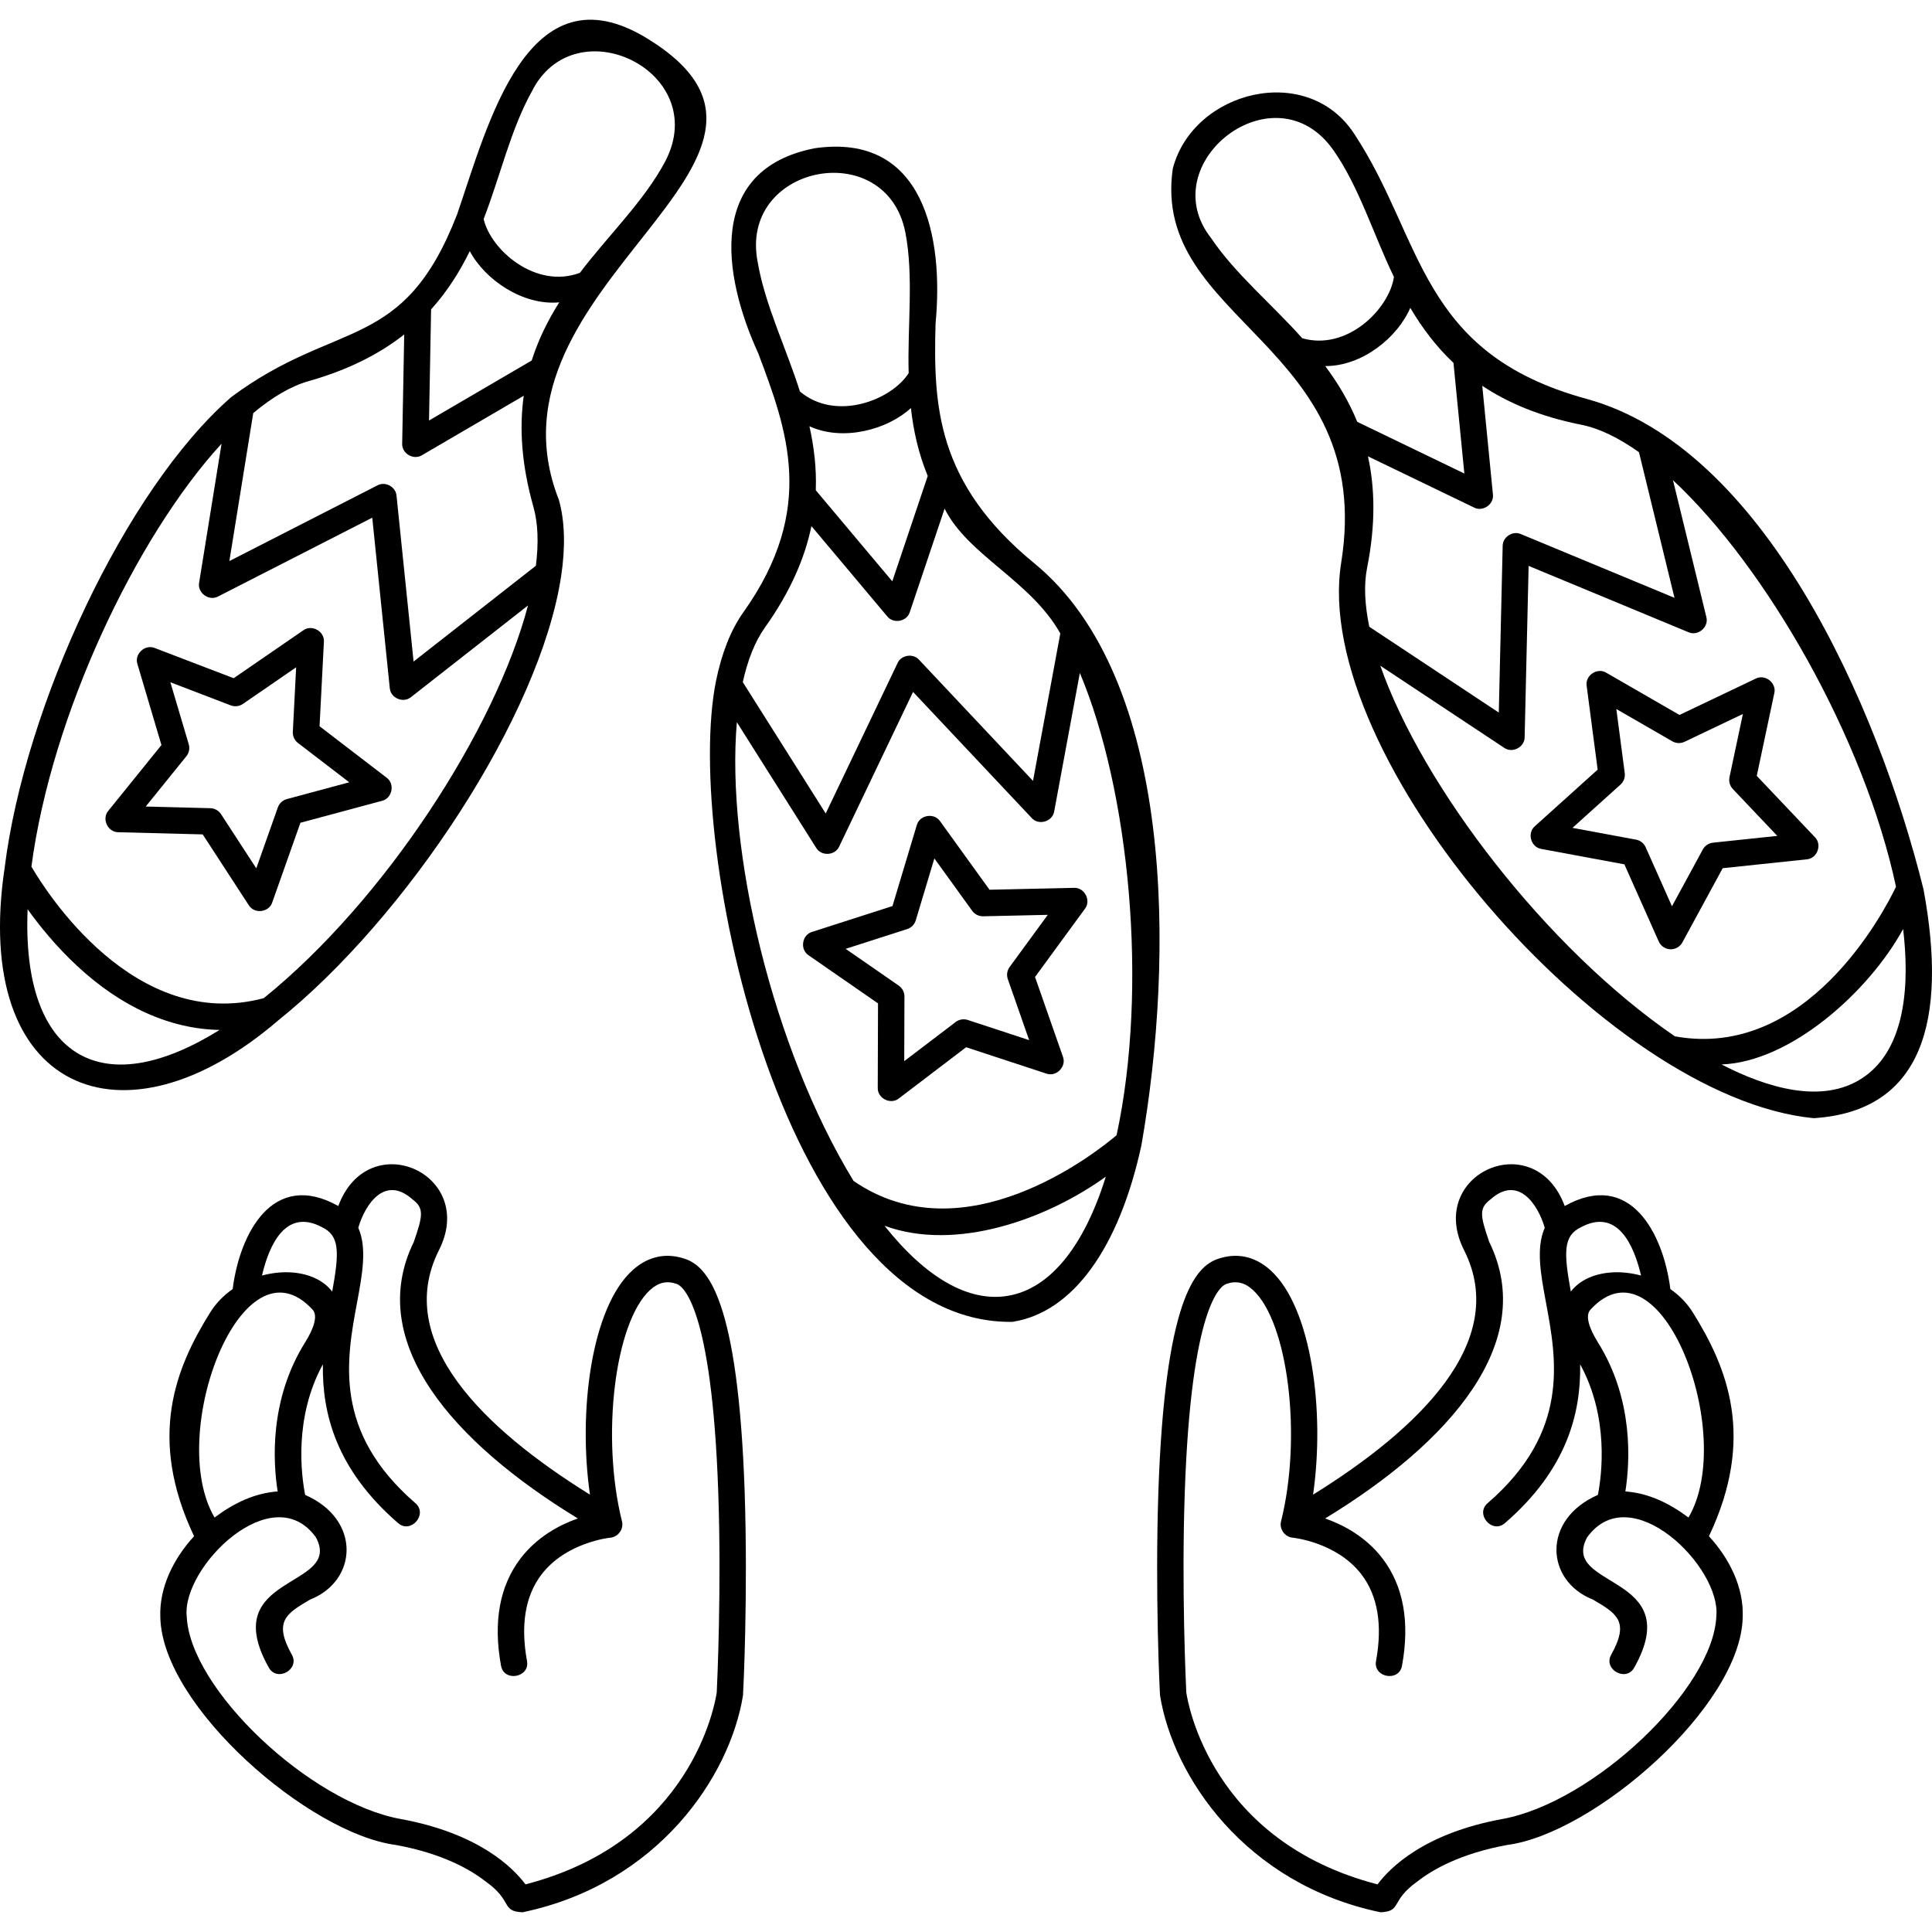 <?xml version="1.0"?>
<svg id="Capa_1" enable-background="new 0 0 512 512" height="512" viewBox="0 0 512 512" width="512" xmlns="http://www.w3.org/2000/svg"><g><g><path d="m448.612 347.801c-1.588-2.542-3.653-4.583-5.951-6.18-1.845-14.661-10.58-31.739-27.993-22.018-7.995-21.477-37.063-8.496-26.595 11.863 11.964 24.065-12.063 47.24-40.094 64.629 3.178-22.037-.351-49.5-11.237-59.422-4.125-3.76-8.99-4.804-14.072-3.021-5.891 2.067-13.925 10.695-15.686 61.543-.917 27.443.366 53.292.439 54.109 3.433 21.372 22.448 49.969 58.429 57.47 5.796-.269 2.459-2.981 9.785-8.174 4.057-3.17 11.477-7.419 23.787-9.666 23.014-3.007 61.946-36.766 62.411-60.344.315-7.829-3.433-15.478-8.945-21.475 12.434-26.199 4.872-44.664-4.278-59.314zm-1.151 54.36c-5.193-3.888-10.652-6.468-16.72-6.917 1.238-7.852 2.217-24.327-7.283-39.514-2.292-3.665-3.443-7.055-1.977-8.652 18.673-20.346 38.924 33.106 25.98 55.083zm-28.48-76.942c9.605-5.119 14.022 4.664 15.914 12.814-2.451-.661-4.891-.941-7.108-.862-5.032.175-9.119 2.014-11.505 5.108-1.898-10.472-2.007-14.789 2.699-17.06zm-20.813 156.831c-20.715 3.78-29.807 12.903-33.105 17.328-44.044-11.398-50.263-47.991-50.684-50.857-.106-2.186-1.291-27.465-.4-53.123 1.715-49.409 9.471-54.603 11.008-55.142 2.609-.916 4.846-.411 7.041 1.59 9.367 8.537 13.065 38.912 7.466 61.322-.527 2.035.997 4.14 3.078 4.333.117.011 11.747 1.193 18.286 9.814 4.259 5.615 5.542 13.29 3.814 22.813-.876 4.456 6.142 5.727 6.885 1.25 2.099-11.566.359-21.106-5.172-28.355-4.43-5.805-10.417-8.938-15.203-10.617 33.037-20.114 56.461-46.732 43.495-73.245-2.482-7.12-2.745-9.022.38-11.355 7.313-6.483 12.547 1.421 14.315 7.571-2.362 5.339-1.054 12.392.311 19.718 2.85 15.299 6.397 34.34-15.41 53.228-3.478 2.925 1.202 8.311 4.582 5.289 16.456-14.253 20.123-29.173 19.9-42.055 7.731 14.118 5.715 29.428 4.701 34.609-14.959 6.55-13.886 22.803-1.32 27.734 6.309 3.709 9.785 5.751 4.868 14.574-2.267 3.935 3.961 7.401 6.113 3.406 13.897-24.839-19.811-20.857-12.523-34.454 11.494-15.996 35.537 7.856 34.249 20.884-.771 19.203-32.552 49.338-56.675 53.74z"></path><path d="m51.433 407.115c-5.512 5.997-9.26 13.646-8.945 21.475.465 23.578 39.397 57.337 62.411 60.344 12.31 2.246 19.73 6.496 23.787 9.666 7.326 5.193 3.989 7.905 9.785 8.174 35.981-7.501 54.996-36.098 58.429-57.47.072-.817 1.355-26.667.439-54.109-1.761-50.848-9.796-59.476-15.686-61.543-5.081-1.782-9.947-.739-14.072 3.021-10.886 9.922-14.415 37.384-11.237 59.422-28.03-17.389-52.057-40.564-40.094-64.629 10.468-20.359-18.6-33.34-26.595-11.863-17.414-9.721-26.148 7.357-27.993 22.018-2.297 1.597-4.363 3.638-5.951 6.18-9.15 14.65-16.712 33.115-4.278 59.314zm31.41-60.037c1.466 1.597.315 4.987-1.977 8.652-9.5 15.187-8.521 31.663-7.283 39.514-6.069.449-11.528 3.029-16.72 6.917-12.945-21.977 7.306-75.429 25.98-55.083zm5.198-4.799c-2.387-3.094-6.473-4.933-11.505-5.108-2.216-.079-4.656.201-7.108.862 1.892-8.15 6.309-17.934 15.914-12.814 4.706 2.271 4.597 6.588 2.699 17.06zm-38.561 86.03c-1.288-13.027 22.755-36.88 34.25-20.884 7.288 13.598-26.421 9.616-12.523 34.454 2.152 3.995 8.381.529 6.113-3.406-4.916-8.823-1.44-10.865 4.868-14.574 12.566-4.931 13.64-21.184-1.32-27.734-1.014-5.181-3.03-20.491 4.701-34.609-.223 12.882 3.444 27.802 19.9 42.055 3.38 3.022 8.06-2.364 4.581-5.289-21.808-18.888-18.26-37.929-15.41-53.228 1.365-7.327 2.673-14.379.311-19.718 1.768-6.15 7.002-14.054 14.315-7.571 3.125 2.333 2.861 4.235.38 11.355-12.966 26.513 10.458 53.131 43.495 73.245-4.786 1.679-10.774 4.812-15.203 10.617-5.531 7.249-7.271 16.789-5.172 28.355.744 4.478 7.762 3.207 6.885-1.25-1.728-9.522-.445-17.198 3.814-22.813 6.538-8.621 18.169-9.803 18.286-9.814 2.081-.193 3.605-2.298 3.078-4.333-5.599-22.41-1.9-52.785 7.466-61.322 2.195-2 4.432-2.506 7.041-1.59 1.537.539 9.293 5.733 11.008 55.142.891 25.658-.293 50.936-.4 53.123-.42 2.866-6.639 39.459-50.684 50.857-3.298-4.424-12.391-13.547-33.105-17.328-24.123-4.401-55.904-34.536-56.675-53.74z"></path><path d="m73.666 270.473c34.051-27.265 69.504-80.901 75.05-117.843 1.118-7.338 1.028-14.457-.615-20.191-22.528-57.289 75.901-89.945 23.53-122.182-31.83-19.593-42.278 22.727-50.483 46.532-14.303 36.895-31.777 27.51-59.883 48.458-28.174 24.6-54.704 81.99-60.031 124.722-8.836 59.278 31.304 75.847 72.432 40.504zm40.579-188.482c4.335-4.799 7.61-10.037 10.255-15.448 4.012 7.602 14.079 14.484 23.701 13.585-2.956 4.697-5.51 9.77-7.292 15.408l-27.214 15.904zm26.603-57.574c11.332-23.093 47.797-5.492 35.489 18.274-5.531 10.491-15.192 19.738-22.661 29.615-11.652 4.357-23.609-5.988-25.502-14.272 4.299-11.048 7.18-23.757 12.674-33.617zm-59.088 76.597c10.71-3.028 18.915-7.306 25.361-12.376l-.54 28.903c-.132 2.645 3.021 4.493 5.264 3.087l26.953-15.751c-1.187 8.478-.631 18.15 2.569 29.467 1.233 4.362 1.396 9.648.646 15.587l-32.409 25.386-4.517-43.925c-.177-2.379-2.98-3.903-5.073-2.757l-39.23 20.054 6.329-39.218c5.022-4.202 9.965-7.134 14.647-8.457zm-23.043 16.564-5.94 36.809c-.532 2.728 2.614 5.018 5.047 3.673l40.826-20.869 4.643 45.146c.191 2.662 3.582 4.109 5.638 2.397l30.992-24.276c-8.599 32.73-37.851 78.07-70.03 104.072-34.271 9.128-57.808-28.4-61.567-34.866 5.284-40.035 27.616-87.217 50.391-112.086zm-37.602 161.856c-9.815-5.488-14.599-18.996-13.797-38.468 3.142 4.388 7.536 9.823 13.076 14.977 11.831 11.007 24.684 16.739 37.79 17.004-14.932 9.312-27.851 11.641-37.069 6.487z"></path><path d="m31.353 220.548 22.366.578 12.203 18.752c1.466 2.41 5.378 1.936 6.231-.742l7.461-21.092 21.606-5.812c2.739-.642 3.507-4.518 1.22-6.155l-17.755-13.614 1.149-22.344c.236-2.803-3.213-4.73-5.477-3.063l-18.434 12.679-20.896-7.998c-2.592-1.092-5.492 1.594-4.605 4.262l6.362 21.45-14.062 17.401c-1.838 2.13-.181 5.716 2.631 5.698zm18.032-20.13c.724-.896.961-2.09.633-3.194l-4.869-16.417 15.993 6.121c1.075.412 2.284.267 3.233-.385l14.108-9.704-.88 17.101c-.059 1.15.451 2.256 1.365 2.956l13.589 10.42-16.536 4.448c-1.112.299-2.006 1.126-2.39 2.212l-5.71 16.143-9.34-14.352c-.628-.965-1.691-1.56-2.842-1.589l-17.118-.442z"></path><path d="m509.756 235.71c-12.23-49.304-42.52-117.231-89.316-130.008-44.424-12.129-43.168-42.243-61.408-70.008-12.333-19.371-42.748-11.8-48.223 8.942-5.914 40.725 53.935 46.346 44.618 104.507-8.188 51.112 69.854 141.801 125.211 147.186 28.904-1.828 35.533-25.905 29.118-60.619zm-75.411-115.874 9.412 38.594-40.694-16.887c-2.176-.976-4.851.765-4.839 3.15l-1.027 44.145-34.316-22.741c-1.218-5.861-1.473-11.143-.589-15.589 2.294-11.535 2.084-21.221.229-29.578l28.115 13.569c2.343 1.225 5.345-.867 5.003-3.493l-2.825-28.769c6.827 4.543 15.344 8.159 26.26 10.33 4.773.947 9.933 3.479 15.271 7.269zm-49.157-23.663 2.879 29.314-28.388-13.7c-2.221-5.477-5.167-10.33-8.483-14.777 9.732.057 19.12-7.492 22.546-15.424 3.065 5.184 6.745 10.147 11.446 14.587zm-64.265-33.115c-15.569-19.873 16.918-45.311 32.412-23.298 6.826 9.692 10.673 22.494 16.072 33.633-1.243 8.426-12.324 19.657-24.293 16.245-7.888-8.856-17.9-17.198-24.191-26.58zm44.876 113.367 32.816 21.748c2.181 1.545 5.452-.166 5.431-2.835l1.055-45.372 42.35 17.574c2.531 1.146 5.486-1.383 4.74-4.061l-8.834-36.223c24.671 22.989 50.667 68.255 59.104 107.745-3.234 6.739-23.719 46.013-58.615 39.629-34.136-23.375-66.884-66.258-78.047-98.205zm127.851 109.203c-10.752 7.185-25.624 2.559-37.428-3.538 18.355-.68 39.056-19.309 48.127-35.884 1.65 13.886 1.013 31.595-10.699 39.422z"></path><path d="m445.852 249.741 10.681-19.659 22.251-2.346c2.806-.203 4.172-3.911 2.172-5.887l-15.397-16.233 4.645-21.887c.673-2.732-2.429-5.175-4.928-3.885l-20.197 9.627-19.38-11.181c-2.389-1.484-5.674.711-5.217 3.487l2.914 22.183-16.622 14.977c-2.15 1.814-1.077 5.617 1.704 6.04l21.998 4.083 9.107 20.436c.542 1.216 1.728 2.019 3.059 2.072.046.002.092.003.138.003 1.277-.001 2.459-.7 3.072-1.83zm-9.734-25.211c-.469-1.052-1.425-1.806-2.557-2.016l-16.836-3.125 12.722-11.462c.856-.771 1.277-1.913 1.127-3.055l-2.23-16.977 14.832 8.557c.998.576 2.214.623 3.254.128l15.457-7.368-3.554 16.75c-.239 1.127.092 2.299.884 3.134l11.783 12.424-17.03 1.796c-1.145.121-2.158.797-2.707 1.809l-8.175 15.046z"></path><path d="m232.685 265.91-.072 22.374c-.099 2.81 3.431 4.572 5.618 2.795l17.802-13.552 21.256 6.982c2.643.965 5.409-1.856 4.395-4.479l-7.388-21.119 13.209-18.058c1.742-2.214-.112-5.721-2.902-5.564l-22.368.5-13.092-18.144c-1.573-2.333-5.467-1.677-6.188 1.041l-6.437 21.428-21.3 6.845c-2.705.773-3.284 4.681-.923 6.207zm7.725-19.696c1.096-.352 1.949-1.221 2.281-2.325l4.927-16.4 10.02 13.886c.674.933 1.771 1.463 2.915 1.45l17.12-.383-10.11 13.821c-.68.929-.859 2.134-.479 3.221l5.654 16.163-16.268-5.344c-1.095-.359-2.295-.157-3.211.54l-13.625 10.372.055-17.124c.004-1.151-.559-2.231-1.506-2.887l-14.075-9.753z"></path><path d="m302.482 303.518c8.732-49.803 8.913-123.657-28.376-154.234-25.985-21.307-26.764-41.897-26.174-63.565 2.195-22.956-3.107-50.565-31.975-46.44-28.626 5.546-24.605 33.376-15.019 54.345 7.646 20.283 15.552 41.256-3.938 68.629-3.374 4.739-5.74 10.903-7.225 18.084-8.838 43.366 18.29 170.773 78.501 169.971 16.09-2.474 28.322-19.676 34.206-46.79zm-87.972-190.559c8.763 4.056 20.55 1.015 26.889-4.827.669 5.989 1.991 12.027 4.46 18.009l-9.392 27.917-20.275-24.134c.219-5.91-.479-11.547-1.682-16.965zm-13.69-43.37c-5.231-25.933 34.067-33.667 39.113-7.97 2.254 11.641.514 24.897.871 37.272-4.587 7.176-19.3 12.876-28.818 4.859-3.563-11.311-9.276-23.026-11.166-34.161zm1.88 96.723c6.822-9.581 10.601-18.502 12.336-26.885l20.081 23.903c1.648 2.083 5.228 1.397 5.995-1.135l9.218-27.399c6.16 12.353 22.88 19.149 30.664 33.079l-7.238 39.061-30.194-32.085c-1.582-1.783-4.739-1.291-5.705.889l-19.034 39.843-21.976-34.811c1.292-5.845 3.224-10.768 5.853-14.46zm-7.427 25.076 21.016 33.29c1.357 2.304 5.041 2.083 6.116-.359l19.563-40.951 31.423 33.391c1.836 2.086 5.571.987 5.988-1.76l6.793-36.661c13.078 31.084 18.231 83.03 9.734 122.509-5.704 4.827-40.448 32.279-69.708 12.112-21.553-35.316-33.841-87.857-30.925-121.571zm71.842 152.018c-10.407 1.753-21.789-4.784-32.715-18.572 18.925 6.968 43.05-1.746 58.652-13.009-5.798 18.607-14.848 29.716-25.937 31.581z"></path></g></g></svg>